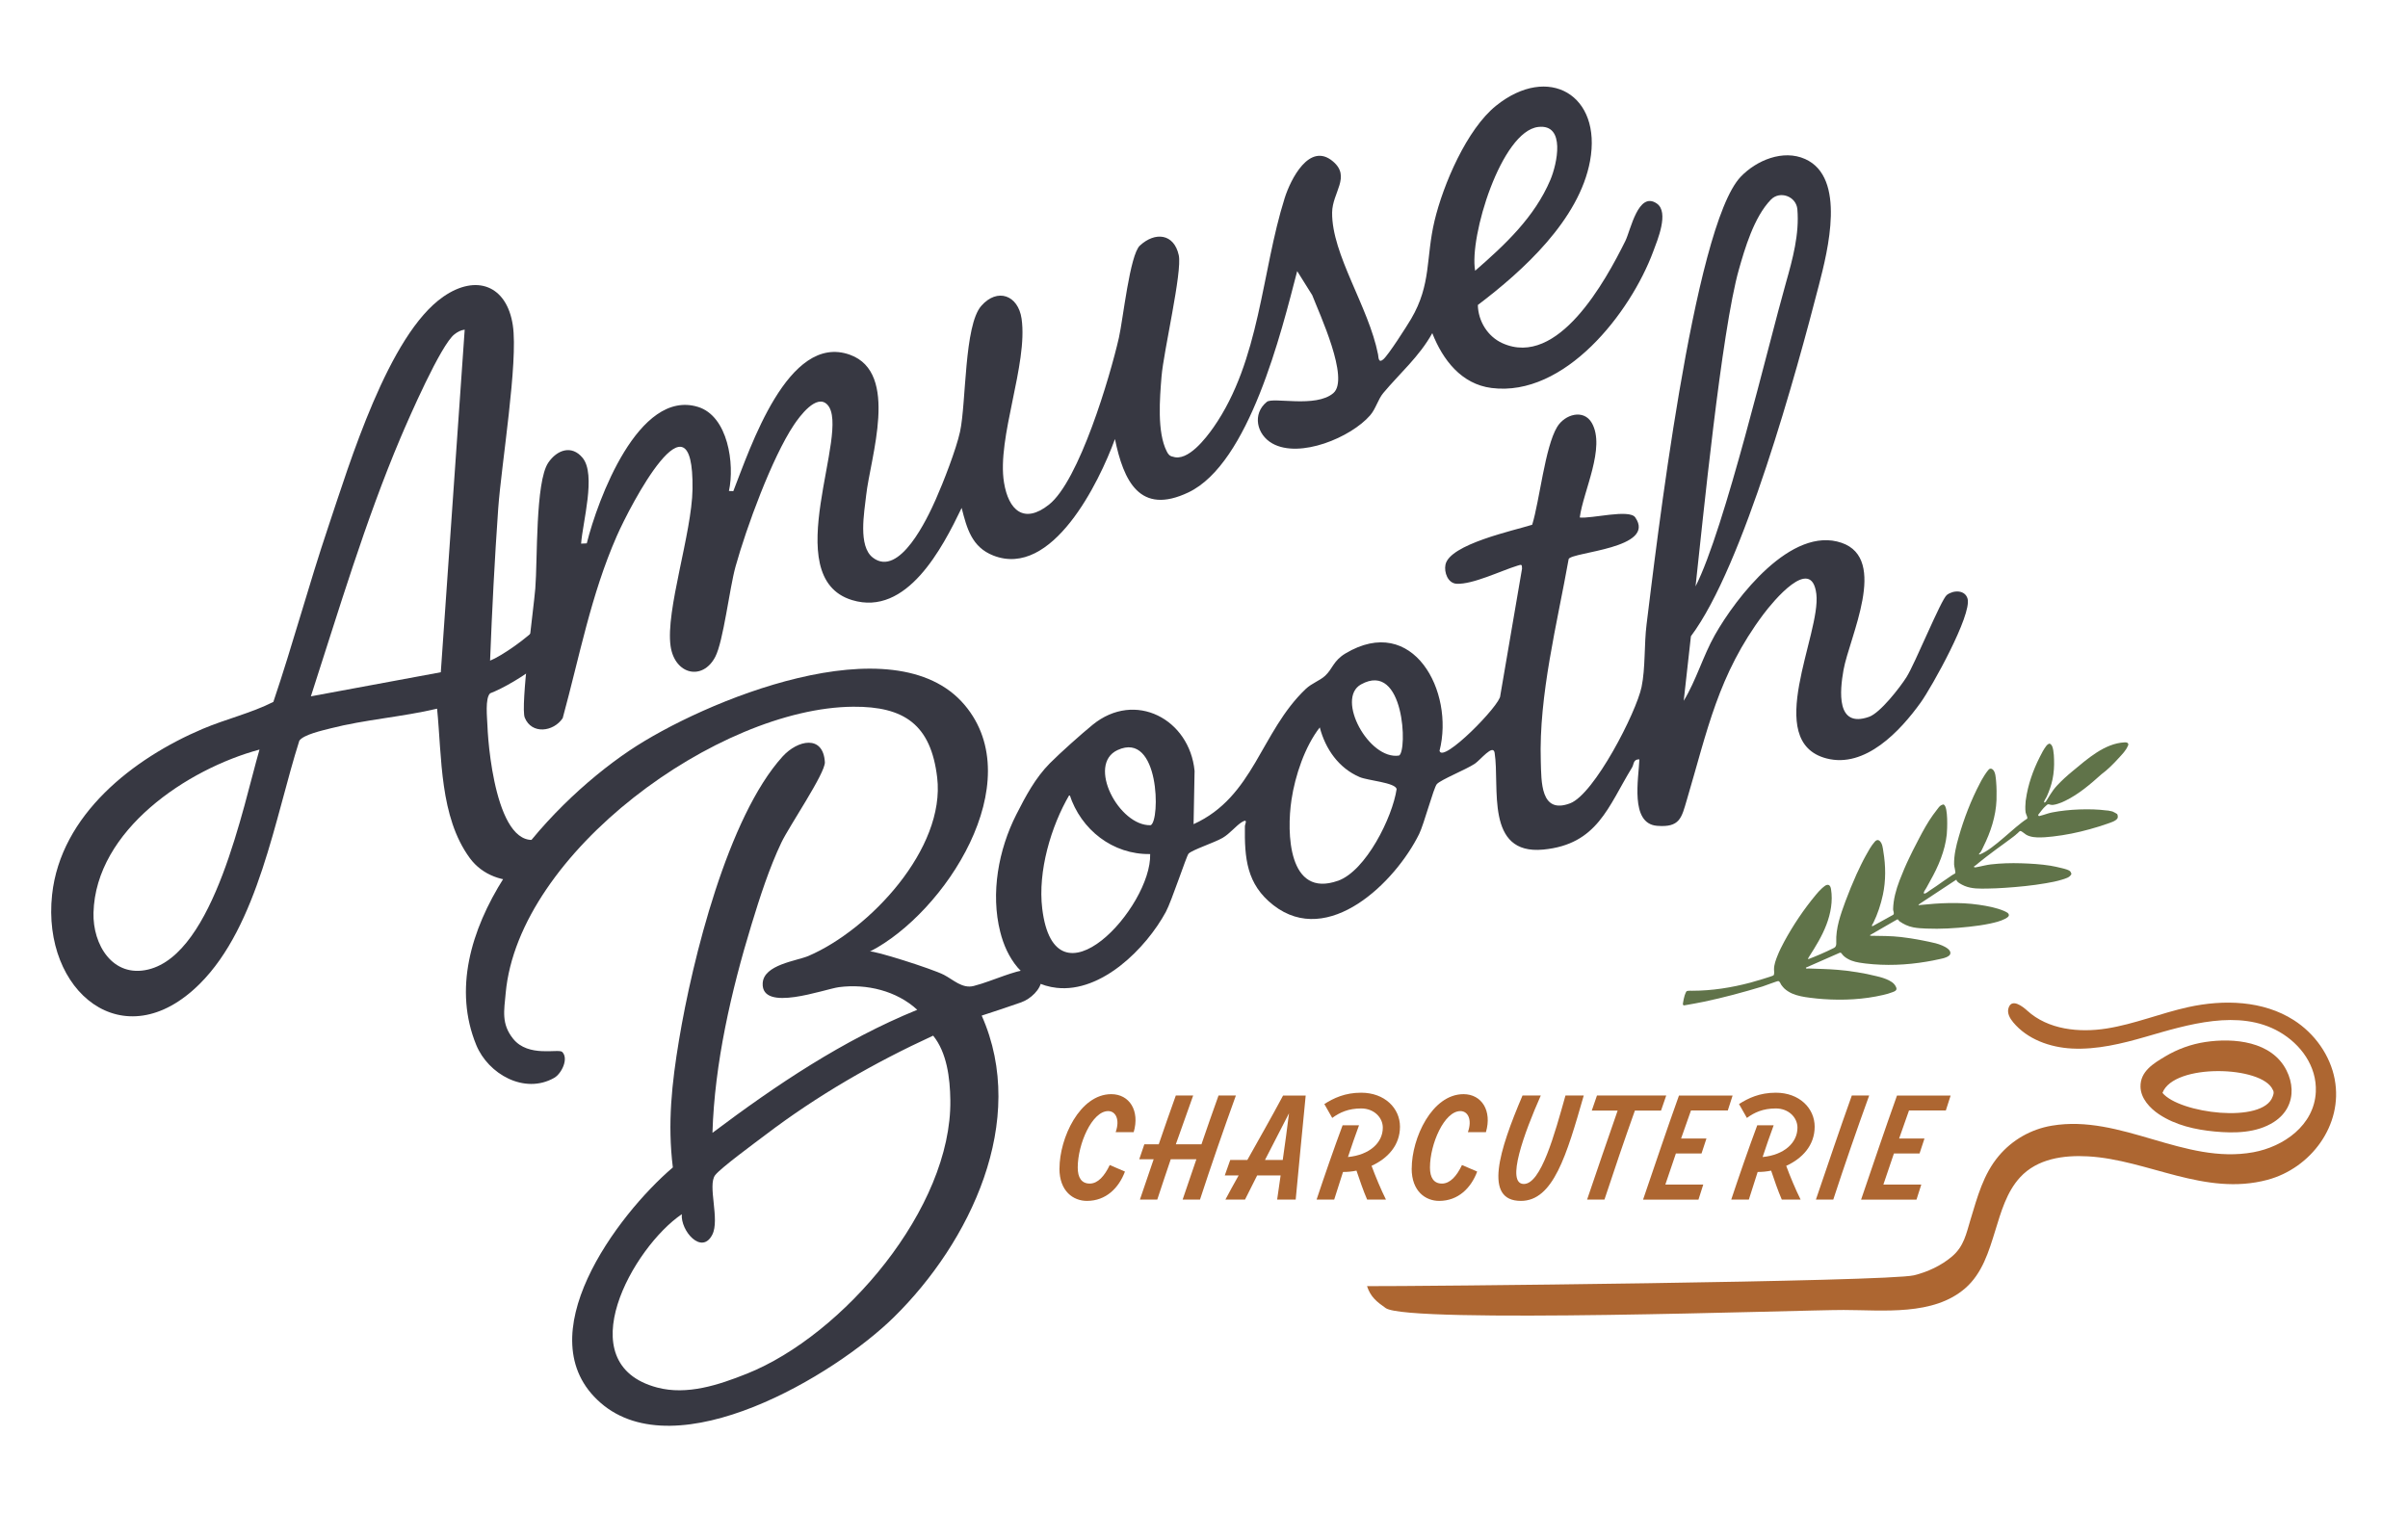 <svg viewBox="0 0 792 497.92" xmlns="http://www.w3.org/2000/svg" data-name="Layer 1" id="Layer_1">
  <defs>
    <style>
      .cls-1 {
        fill: #ad6631;
      }

      .cls-2 {
        fill: #607349;
      }

      .cls-3 {
        fill: #373842;
      }
    </style>
  </defs>
  <g>
    <path d="M647.15,196.96c-.82-2.98-4.64-2.93-6.82-1.26-1.89,1.45-10.47,22.61-13.28,27.04-2.2,3.46-8.63,11.75-12.31,13.05-10.9,3.86-9.62-8.57-8.4-15.42,1.93-10.77,14.84-36.5-.63-41.82-16.5-5.66-34.68,17.93-41.69,30.34-3.89,6.89-6.11,14.85-10.24,21.63l2.37-21.24c17.3-23.07,34.86-87.45,42.1-115.52,2.91-11.3,9.05-35.36-4.53-41.45-7.28-3.26-16.03.44-21.18,5.82-15.66,16.36-27.99,123.41-30.98,147.27-.82,6.58-.35,14.37-1.64,20.55-1.75,8.42-15.55,35.28-23.5,38.29-9.8,3.71-9.44-7.18-9.65-13.87-.68-21.73,5.38-45.2,9.17-66.49,1.08-2.35,29.04-3.45,21.89-13.7-1.96-2.81-14.5.51-18.24.04,1.13-8.65,8.58-23.02,3.96-31.1-2.67-4.67-8.88-2.85-11.4,1.31-4.01,6.63-5.76,24.24-8.21,32.18-6.05,1.92-27.11,6.38-28.52,13.12-.52,2.5.78,6.15,3.67,6.29,5.33.26,14.52-4.26,19.98-5.94,1.36-.42,1.53-.53,1.53.98l-7.15,41.74c.16,3.01-19.05,22.56-19.98,18.15,4.97-19.46-8.7-45.3-30.94-32.01-3.99,2.39-4.21,5.04-6.67,7.33-1.8,1.67-4.37,2.42-6.44,4.39-14.87,14.18-16.97,35.43-36.85,44.44l.33-17.52c-1.65-17.01-19.55-26.57-33.54-15.16-3.68,3-10.7,9.26-14.06,12.65-4.82,4.87-7.97,10.84-11.04,16.88-5.86,11.55-8.49,25.87-5.28,38.59,1.06,4.23,2.87,8.33,5.7,11.68,3.27,3.88,7.86,6.17,12.88,6.72,14.73,1.62,29.32-12.9,35.88-24.96,1.92-3.54,6.78-18.4,7.47-19.16,1.13-1.25,8.47-3.61,11.21-5.21,2.45-1.43,4.41-4.02,6.37-5.21,2.11-1.28.97.68.96,1.38-.13,10.42.5,19.07,9.38,25.98,18.07,14.05,40.12-7.55,47.95-23.46,1.56-3.17,4.76-15.2,5.8-16.37,1.29-1.46,9.6-4.78,12.49-6.71,1.84-1.23,6.03-6.63,6.52-3.58,1.75,11.11-3.26,33.67,16.01,31.82,17.85-1.71,21.36-14.24,29.18-26.99.68-1.1.32-2.74,2.42-2.69-.22,6.14-3.19,21.1,5.76,21.86,7.58.64,8.1-2.63,9.83-8.48,6.79-22.85,10.25-41.14,25.2-61.1,3.07-4.1,15.82-19.63,17.41-6.69,1.61,13.15-17.76,48.57,3.31,54.1,12.79,3.36,24.32-9.06,31.01-18.38,3.66-5.1,16.88-28.85,15.42-34.15ZM571.94,88.6c1.88-6.6,4.91-17.17,10.51-22.93,2.98-3.07,8.34-1.09,8.71,3.17.7,8.12-1.55,16.4-3.76,24.18-5.78,20.31-20.15,81.11-29.73,99.86,2.31-20.93,8.51-84.01,14.27-104.29ZM342.79,298.84c-1.47-12.2,2.84-26.99,8.99-37.47,3.73,11.55,14.22,19.78,26.51,19.56.57,17.39-31.34,52.43-35.5,17.91ZM378.47,271.44c-10.39.36-21.15-19.98-10.89-24.72,13.85-6.4,14.07,23.26,10.89,24.72ZM440.04,289.72c-16.36,5.79-16.91-15.74-15.26-26.68,1.19-7.9,4.39-17.48,9.3-23.77,1.86,7.13,6.25,13.41,13.14,16.35,2.71,1.15,11.63,1.78,12.14,3.91-1.37,9.34-10.14,26.96-19.31,30.2ZM460.14,248.53c-9.91,1.52-20.89-18.74-12.5-23.4,14.31-7.95,15.33,22.06,12.5,23.4Z" class="cls-3"></path>
    <path d="M335.99,329.65c2.87-.99,6.43-4.23,6.52-7.26,0-.03,0-.07,0-.1.03-2.07-1.88-3.57-3.95-3.43-2.79.2-5.7,1.21-8.22,2.07-3.36,1.15-6.66,2.52-10.11,3.4-3.74.94-6.69-2.07-9.76-3.66-3.86-2-23.36-8.16-24.36-7.66,24.73-12.7,52.65-55.7,31.14-81.14-23.16-27.38-86.08-1.22-110.23,15.03-27.94,18.8-65.31,60.46-50.37,96.86,3.91,9.52,15.83,16.34,25.61,10.8,2.45-1.39,4.86-6.36,2.65-8.54-1.19-1.17-11.13,1.93-16.14-4.33-3.94-4.92-2.97-9.26-2.45-15,4.2-46.32,70.04-93.92,114.31-94.22,16.84-.12,25.55,5.94,27.61,23.27,2.79,23.4-22.23,50.07-42.32,58.7-3.89,1.67-14.76,2.83-15.07,8.99-.48,9.71,20.25,1.92,25.12,1.28,9.06-1.18,18.95,1.21,25.72,7.45-24.43,9.95-46.41,24.73-67.36,40.47.68-22.8,6.19-46.76,12.86-68.56,2.72-8.91,5.81-18.52,9.81-26.93,2.52-5.31,14.51-22.89,14.3-26.44-.55-9.12-8.97-7.3-13.91-1.85-18.02,19.87-29.67,66.81-34.06,93.26-2.36,14.2-3.82,27.44-2.03,41.9-18.22,15.52-48.55,55.85-23.76,77.44,25.14,21.9,76.9-8.97,96.43-28.15,25.07-24.63,44.32-64.59,28.91-99.23,4.64-1.47,8.47-2.81,13.13-4.41ZM245.57,451.89c-9.15,3.65-19.57,7.13-29.42,4.52-29.54-7.83-7.85-46.25,8.1-57.01-.46,5.42,6.53,13.54,10.02,6.75,2.58-5.01-1.66-16.27.97-19.63,1.9-2.42,13.2-10.7,16.51-13.21,17.06-12.97,35.7-23.7,55.17-32.65,4.51,5.58,5.55,13.89,5.65,21.19.5,35.5-35.12,77.33-67.01,90.05Z" class="cls-3"></path>
    <path d="M471.09,109.57c-4.24,7.69-10.79,13.31-16.15,19.74-1.71,2.05-2.42,5.14-4.29,7.3-6.31,7.28-23.17,14.33-32.17,9.26-5.18-2.92-6.67-9.74-1.82-13.68,2.05-1.67,16.1,2.08,21.88-2.88,5.45-4.67-4.6-26.15-6.94-32.22l-4.95-7.91c-5.21,20.02-15.76,63.25-35.76,72.78-16.07,7.66-21.34-3.83-24.18-17.54-5.22,14.29-20.64,45.92-40.02,38.31-7.04-2.77-8.68-8.86-10.4-15.66-6.31,13.13-18.01,35.82-36.05,30.32-24.75-7.55-.12-55.71-8.09-64.25-3.57-3.83-9.22,3.91-11.03,6.62-7.23,10.82-15.64,33.81-19.2,46.6-2.01,7.22-3.98,24.55-6.67,29.7-4.17,7.98-13.33,5.84-14.69-3.52-1.7-11.69,7-37.12,7.21-51.62.49-34.89-20.53,5.42-24.9,15.38-8.55,19.49-12.23,39.55-17.8,59.94-3.08,4.54-10.21,5.39-12.47-.17-1.49-3.65,2.9-35.6,3.46-42.47.76-9.31,0-35.06,4.25-41.38,2.87-4.26,7.71-5.98,11.3-1.63,4.54,5.49,0,21.28-.48,28.23l1.86-.09c3.56-14.25,17.01-50.88,36.57-44.89,9.91,3.04,12.12,18.82,10.19,27.66l1.44.05c5.51-13.97,17.97-52.24,38.38-44.85,16.36,5.93,6.66,33.83,5.3,46.31-.61,5.59-2.69,16.64,2.21,20.41,8.77,6.74,18.01-13.09,20.68-19.11,2.5-5.62,6.74-16.52,8-22.31,2.06-9.53,1.32-34.92,6.98-41.38,5.32-6.07,12.14-3.52,13.26,4.2,2.16,14.97-8.19,39.15-5.78,53.89,1.49,9.16,6.58,13.78,14.79,7.28,9.93-7.86,20.06-42.02,23-54.9,1.38-6.07,3.59-27.26,6.9-30.31,5-4.62,11.22-3.99,12.79,3.17,1.19,5.43-5,31.61-5.67,39.92-.57,7.1-1.52,18.26,1.73,24.63.47.93.94,1.54,2.02,1.72,4.88,1.7,10.82-6.04,13.36-9.67,15.33-21.99,15.75-51.19,23.4-75.41,1.93-6.11,8.16-18.61,15.89-12.04,5.96,5.06-.22,10.18-.29,16.8-.15,13.83,12.02,30.98,15.11,46.69.17.85.04,3,1.68,1.65,1.67-1.38,7.73-10.87,9.2-13.36,6.71-11.41,4.78-20.05,7.7-32.27,2.85-11.93,10.62-30.14,20.27-37.87,17.22-13.81,34.87-3.5,30.87,18.22-3.55,19.29-21.98,36.07-36.9,47.36.11,5.36,3.28,10.4,8.06,12.56,18.3,8.27,33.96-20.53,40.46-33.63,1.72-3.47,4.23-16.54,10.35-12.3,4.11,2.85.2,12.03-1.19,15.78-7.49,20.2-29.09,47.93-53.16,44.89-9.91-1.25-16.04-9.23-19.49-18ZM485.18,89.06c9.86-8.59,19.54-17.62,24.74-29.89,2.18-5.15,5.16-18.47-3.98-17.41-12.17,1.41-22.79,36.21-20.76,47.3Z" class="cls-3"></path>
    <path d="M161.18,217.31c3.82-1.5,12.53-7.57,16.16-11.62,1.79-2,7.61-9.98,9.9-4.26,4.01,10.06-18.38,23.75-26.04,26.63-1.7,1.63-.98,8-.88,10.63.34,9.36,4.05,46.84,20.37,35.47,3.27-2.28,3.44-7.47,7.86-6.93,3.04,1.02.94,8.9-.07,11.16-5.92,13.21-25.6,15.29-33.97,3.85-9.96-13.61-9.15-33.15-10.75-49.13-11.22,2.67-23.94,3.62-34.97,6.46-2.73.7-9,2.08-10.34,4.08-7.97,25.04-13.51,60.82-32.75,79.97-25.11,24.99-51.98,2.41-48.57-29.29,2.84-26.36,26.71-44.89,49.54-54.58,7.59-3.22,16.03-5.2,23.24-8.87,6.44-19.05,11.65-38.52,18.06-57.58,7-20.83,19.76-63.2,37.85-75.72,10.78-7.46,20.86-3.77,22.85,9.43,1.82,12.03-3.78,45.84-4.81,60.32-1.17,16.62-2.03,33.35-2.67,49.99ZM152.84,108.43c-1.31.18-2.3.72-3.34,1.51-4.49,3.42-15.01,27.57-17.76,34.05-11.61,27.42-20.31,56.75-29.49,85.06l42.73-7.92,7.86-112.7ZM85.36,246.56c-23.74,6.39-53.89,26.47-54.61,53.68-.28,10.5,6.32,21.49,18.03,18.66,21.71-5.24,31.18-53.77,36.57-72.34Z" class="cls-3"></path>
    <g>
      <path d="M348.47,384.36c0-10.01,6.67-24.45,17.03-24.45,6.01,0,9.44,5.49,7.37,12.51h-5.93c1.49-4.17,0-6.94-2.46-6.94-5.31,0-10.01,10.84-10.01,18.57,0,3.34,1.27,5.27,3.95,5.27s4.87-2.5,6.58-6.1l5,2.15c-2.02,5.4-6.23,9.65-12.51,9.65-4.39,0-9.04-3.07-9.04-10.67Z" class="cls-1"></path>
      <path d="M406.49,360.35c-4.13,11.41-8.08,22.83-11.81,34.24h-5.71c1.49-4.43,3.03-8.82,4.52-13.26h-8.43c-1.49,4.43-2.99,8.82-4.43,13.26h-5.71c1.49-4.43,3.03-8.82,4.52-13.26h-4.74l1.67-4.92h4.74c1.84-5.36,3.69-10.71,5.62-16.06h5.71c-1.93,5.36-3.82,10.71-5.71,16.06h8.43c1.84-5.36,3.69-10.71,5.62-16.06h5.71Z" class="cls-1"></path>
      <path d="M429.45,360.35c-1.1,11.81-2.28,22.96-3.29,34.24h-6.1c.35-2.59.75-5.27,1.14-7.94h-7.72c-1.36,2.72-2.72,5.35-3.99,7.94h-6.45c1.4-2.63,2.85-5.31,4.35-7.94h-4.56l1.8-5.09h5.62c3.95-7.07,7.99-14.13,11.76-21.2h7.46ZM421.9,381.55c.75-5.18,1.45-10.4,2.06-15.36l-7.9,15.36h5.84Z" class="cls-1"></path>
      <path d="M451.11,383.48c1.32,3.56,3.07,7.77,4.74,11.11h-6.19c-1.23-2.81-2.5-6.54-3.51-9.53-1.45.31-2.94.44-4.43.44-1.01,3.11-1.98,6.19-2.9,9.09h-5.79c2.59-7.77,5.66-16.68,8.56-24.45h5.4c-1.23,3.34-2.46,6.85-3.64,10.45,7.16-.7,11.46-4.74,11.46-9.66,0-3.34-2.9-6.32-7.11-6.32s-7.07,1.32-9.53,3.12l-2.59-4.57c3.03-1.93,6.76-3.73,12.11-3.73,7.72,0,12.77,5.09,12.77,11.19s-4.04,10.45-9.35,12.86Z" class="cls-1"></path>
      <path d="M464.32,384.36c0-10.01,6.67-24.45,17.03-24.45,6.01,0,9.44,5.49,7.37,12.51h-5.93c1.49-4.17,0-6.94-2.46-6.94-5.31,0-10.01,10.84-10.01,18.57,0,3.34,1.27,5.27,3.95,5.27s4.87-2.5,6.58-6.1l5,2.15c-2.02,5.4-6.23,9.65-12.51,9.65-4.39,0-9.04-3.07-9.04-10.67Z" class="cls-1"></path>
      <path d="M500.76,360.35h6.01c-5.49,12.38-11.59,29.1-5.57,29.1,5.66,0,10.1-16.33,13.69-29.1h6.01c-5.66,19.75-10.05,34.67-20.67,34.67-12.38,0-7.16-16.63.53-34.67Z" class="cls-1"></path>
      <path d="M546.32,365.31h-8.6c-3.47,9.74-6.8,19.53-10.01,29.28h-5.71c3.33-9.74,6.63-19.53,10.05-29.28h-8.51l1.71-4.96h22.78l-1.71,4.96Z" class="cls-1"></path>
      <path d="M568.28,365.27h-12.11c-1.1,3.07-2.19,6.15-3.25,9.22h8.34l-1.62,4.92h-8.43c-1.18,3.42-2.33,6.8-3.47,10.23h12.47l-1.58,4.96h-18.22c3.91-11.41,7.72-22.83,11.81-34.24h17.64l-1.58,4.92Z" class="cls-1"></path>
      <path d="M587.49,383.48c1.32,3.56,3.07,7.77,4.74,11.11h-6.19c-1.23-2.81-2.5-6.54-3.51-9.53-1.45.31-2.94.44-4.43.44-1.01,3.11-1.98,6.19-2.9,9.09h-5.79c2.59-7.77,5.66-16.68,8.56-24.45h5.4c-1.23,3.34-2.46,6.85-3.64,10.45,7.16-.7,11.46-4.74,11.46-9.66,0-3.34-2.9-6.32-7.11-6.32s-7.07,1.32-9.52,3.12l-2.59-4.57c3.03-1.93,6.76-3.73,12.11-3.73,7.72,0,12.77,5.09,12.77,11.19s-4.04,10.45-9.35,12.86Z" class="cls-1"></path>
      <path d="M597.26,394.59c3.91-11.41,7.72-22.83,11.81-34.24h5.71c-4.13,11.41-8.08,22.83-11.81,34.24h-5.71Z" class="cls-1"></path>
      <path d="M639.99,365.27h-12.11c-1.1,3.07-2.19,6.15-3.25,9.22h8.34l-1.62,4.92h-8.43c-1.18,3.42-2.33,6.8-3.47,10.23h12.47l-1.58,4.96h-18.22c3.91-11.41,7.72-22.83,11.81-34.24h17.64l-1.58,4.92Z" class="cls-1"></path>
    </g>
  </g>
  <g>
    <path d="M767.91,355.07c-1.5-7.99-6.63-15.13-13.47-19.51-10.08-6.46-23.04-6.85-34.73-4.28-9.03,1.99-17.68,5.59-26.81,7.03-9.13,1.45-19.32.36-26.14-5.88-1.41-1.29-5.21-4.33-6.19-.7-.44,1.61.51,3.27,1.58,4.55,4.64,5.58,12.06,8.24,19.3,8.62,8.22.43,16.5-1.61,24.34-3.88,13.56-3.93,30.6-9.26,43.89-1.61,7.06,4.06,12.39,11.34,12,19.75-.51,10.97-10.57,18.04-20.57,19.86-22.67,4.13-43.5-12.59-66.28-8.74-6.82,1.15-12.98,4.66-17.43,9.95-5.08,6.03-7.02,13.48-9.27,20.87-1.43,4.71-2.15,8.83-6.08,12.18-3.54,3.01-8.05,5.13-12.56,6.22-8.78,2.11-165.08,3.65-179.87,3.56,1.15,3.52,3.15,5.13,6.16,7.23,7.44,5.18,137.1.58,150.63.61,12.98.02,29.52,2,40.02-7.2,5.55-4.86,7.7-12.04,9.8-18.85,1.9-6.14,3.73-12.74,8.18-17.58,5.69-6.18,14.36-7.34,22.34-6.9,19.65,1.09,38.37,13.24,59.03,7.72,14.26-3.81,24.94-18.02,22.12-33.02Z" class="cls-1"></path>
    <path d="M752.44,364.17c1.85-3.6,1.68-7.96-.41-12.1-4.83-9.56-17.27-10.74-26.73-9.31-4.63.7-9.12,2.33-13.14,4.73-3.85,2.3-8.25,4.91-8.14,10,.08,3.82,3.08,7.03,6.09,9.04,5.43,3.61,11.94,5.07,18.35,5.67s13.73.54,19.45-3.15c2.06-1.33,3.57-3,4.53-4.87ZM711.25,359.48c3.71-9.8,32.83-8.95,36.28-1.01.5.79.25,1.42-.03,2.21-3.14,9.08-30.76,5.55-36.26-1.2Z" class="cls-1"></path>
  </g>
  <path d="M699.89,245.25c-.56,1.55-1.96,2.92-3.05,4.12-1.69,1.86-3.62,3.82-5.66,5.31-1.86,1.67-3.72,3.3-5.67,4.79-1.95,1.49-4.03,2.86-6.25,3.94-.79.39-1.58.74-2.42.98-.51.16-1.02.31-1.55.36-.27.01-.54.02-.81-.03-.25-.06-.5-.16-.75-.17-.36,0-.63.36-.87.55-.93.8-1.65,1.86-2.39,2.79-.06.07-.08.12-.13.14-.04,0,.18.44.35.41.49-.11.98-.27,1.44-.4.95-.29,1.92-.64,2.92-.82,5.22-1.03,12.48-1.33,17.75-.64.25.03.63.06.7.06.14.06.38.07.41.1.18.04.41.05.41.07.16.06.5.11.52.13.25.12,1.33.66,1.49.81.21.24.32,1.11.11,1.43-.61.97-2.38,1.42-3.4,1.8-1.86.66-3.78,1.24-5.69,1.77-3.97,1.11-8.01,1.93-12.14,2.4-1.74.21-3.48.35-5.23.29-.81-.03-1.64-.13-2.44-.39-.41-.12-.82-.3-1.16-.51-.34-.19-.58-.49-.9-.66-1.34-1.02-1.07-.4-2.18.43-.22.14-.24.23-.3.28-.28.21-.52.4-.78.62-1.89,1.43-3.8,2.81-5.7,4.19-1.13.83-2.22,1.64-3.3,2.49-.74.57-1.48,1.16-2.21,1.75-.37.28-.74.59-1.08.9-.07.02-.76.55-.76.55.19.19.28.26.57.22.36-.04.71-.14,1.05-.2,1.31-.26,2.6-.6,3.94-.77,3.32-.39,6.68-.48,10.03-.38,3.19.11,6.45.29,9.63.8,1.22.22,2.44.46,3.62.77.59.15,1.15.27,1.72.47.32.12.64.24.94.43.32.23.49.54.6.92.02.02.02.04.03.09,0,.02-.02.07-.04.11-.49,1.1-1.98,1.45-3.04,1.79-1.73.54-3.53.89-5.33,1.19-4.47.77-9.01,1.21-13.52,1.51-1.88.12-3.78.23-5.64.24-2.58.04-5.15.13-7.57-.87-.57-.25-1.1-.51-1.63-.85-.41-.27-1.01-.68-1.08-1.21-.04,0-.07.05-.11.07l-11.95,7.88-.3.26c-.25.48.1.15.21.15,6.52-.68,13.09-1.05,19.61-.09,2.75.4,5.71.95,8.29,2.05.28.15.96.45,1.15.62.98.97-.14,1.53-.93,1.97-1.51.78-3.22,1.17-4.85,1.53-2.27.48-4.56.8-6.86,1.05-4.66.51-9.45.8-14.17.6-1.41-.05-2.85-.13-4.25-.4-1.79-.35-3.16-1.03-4.64-2.05-.02,0,.04-.14-.28-.32-.02,0-.06-.42-.48-.18l-8.8,5.08-.06.12.23.12c3.32.06,6.64.03,9.93.41,3.04.37,6.09.89,9.08,1.52,1.54.32,3.1.65,4.56,1.29.94.43,3.06,1.42,2.59,2.83-.06.23-.25.41-.43.53-.98.74-2.18.9-3.38,1.17-1.31.3-2.67.56-4.02.78-6.59,1.11-13.33,1.39-19.97.6-.29-.03-.61-.06-.9-.12-1.69-.22-3.41-.53-4.88-1.36-.66-.35-1.34-.84-1.81-1.4-.31-.35-.44-.86-1.01-.63l-11.05,4.86c-.04.14.17.37.33.34.24-.08.51-.07.78-.05,3.05.12,6.13.17,9.19.42,4.34.38,8.7,1.04,12.91,2.1,1.45.34,2.9.75,4.21,1.44.57.29,1.15.67,1.6,1.17.26.28.48.65.65,1.03.45,1.01-.44,1.36-1.23,1.64-.97.38-1.99.67-2.99.89-6.44,1.51-13.15,1.83-19.74,1.37-1.46-.09-2.93-.26-4.37-.44-2.01-.25-4.06-.59-5.93-1.41-.94-.43-1.81-.98-2.56-1.68-.35-.37-.68-.76-.97-1.17-.26-.39-.43-1.1-.95-1.22-.27-.08-4.53,1.58-5.26,1.79-6.33,1.9-12.74,3.65-19.23,5-2,.4-4.05.8-6.07,1.13-.29.03-.53.16-.72-.04-.19-.19-.09-.65-.04-.87.12-.79.29-1.54.51-2.29.06-.2.12-.41.22-.59.27-.51.21-.82.77-.91.49-.07,1.01-.04,1.48-.04,6.5,0,12.94-1.02,19.26-2.7.89-.24,7.22-2.08,7.48-2.36.39-.4.18-1.51.18-2,0-1.55.61-3.14,1.18-4.56.61-1.55,1.37-3.04,2.16-4.51,2.95-5.44,6.45-10.65,10.42-15.42.6-.74,1.24-1.44,1.95-2.1.52-.43,1.4-1.36,2.15-1.17.59.13.8.82.89,1.4.64,3.94-.11,8.03-1.54,11.75-1.43,3.74-3.53,7.14-5.68,10.48-.17.25-.34.51-.3.82,2.8-1.08,5.58-2.27,8.25-3.6.24-.12.51-.25.65-.43.36-.42.36-1.02.34-1.56-.18-4.72,1.43-9.12,3.02-13.47,1.13-3.01,2.33-5.97,3.64-8.87.95-2.01,1.91-4.12,3.02-6.09.85-1.54,1.79-3.28,2.97-4.61.28-.33.67-.63,1.1-.56.18.02.34.14.5.25.96.86,1.07,2.4,1.25,3.58.78,4.63.83,9.56-.16,14.15-.67,3.14-1.73,6.37-3.15,9.26-.12.27-.57.72-.41,1.03l.09.09,6.86-3.79c.49-.49-.05-1.23-.03-1.81.08-3.3.94-6.36,2.11-9.46.99-2.57,2.07-5.13,3.29-7.63.35-.73.72-1.51,1.09-2.24,1.37-2.64,2.69-5.31,4.19-7.89.75-1.29,1.55-2.58,2.42-3.78.42-.6.87-1.2,1.34-1.78.4-.51.82-1.2,1.42-1.47.13-.05.66-.3.8-.21.02.02.07.04.09.09,1.36.88,1.06,8.11.9,9.74-.56,5.38-2.8,10.63-5.47,15.32-.42.71-.81,1.51-1.23,2.25-.15.25-1.25,1.78-.73,1.89.43.14,1.51-.8,1.88-1.04.72-.48,1.46-.96,2.16-1.44,1.48-1.05,2.96-2.1,4.46-3.1.33-.24.67-.48,1.05-.69.13-.1.55-.25.66-.39.21-.32-.34-2.18-.37-2.88-.06-3.09.66-6.13,1.52-9.08,1.72-6.06,4.06-12.12,6.99-17.69.31-.62.64-1.22,1-1.79.31-.55.78-1.27,1.14-1.77.11-.14.45-.58.49-.63.17-.14.34-.4.36-.4.39-.26.73-.25,1.12.02,1.06.76,1.09,2.98,1.21,4.12.17,1.99.17,3.98.12,5.98-.2,5.3-1.93,10.6-4.31,15.34-.31.62-.59,1.35-1,1.9-.15.19-.59.47-.4.71,0,0,.31-.08.35-.1,4.48-1.74,11.08-8.94,15.38-11.66.44-.31-.35-1.42-.45-2.13-.16-1.07-.09-2.71.02-3.79,0-.09.04-.2.07-.41.67-4.85,2.37-9.67,4.59-14.03.64-1.24,1.26-2.52,2.13-3.63.21-.28.47-.51.78-.66.09-.05.18-.08.29-.06.13,0,.32.12.44.23.51.45.66,1.34.78,1.96.18,1.02.24,2.05.26,3.06.07,2.17-.06,4.35-.51,6.5-.41,1.95-1.07,3.81-1.89,5.64-.23.46-.46.89-.73,1.31-.08.14-.33.71.05.63.33-.06.62-.68.79-.93.34-.55.65-1.1,1.01-1.63.67-1.08,1.43-2.12,2.29-3.03,1.57-1.68,3.25-3.21,5.03-4.67,4.85-4,10.56-9.2,17.18-9.51.27-.01.54-.01.79.09.42.18.48.56.35.96,0,.02-.02.04-.02.07Z" class="cls-2"></path>
</svg>